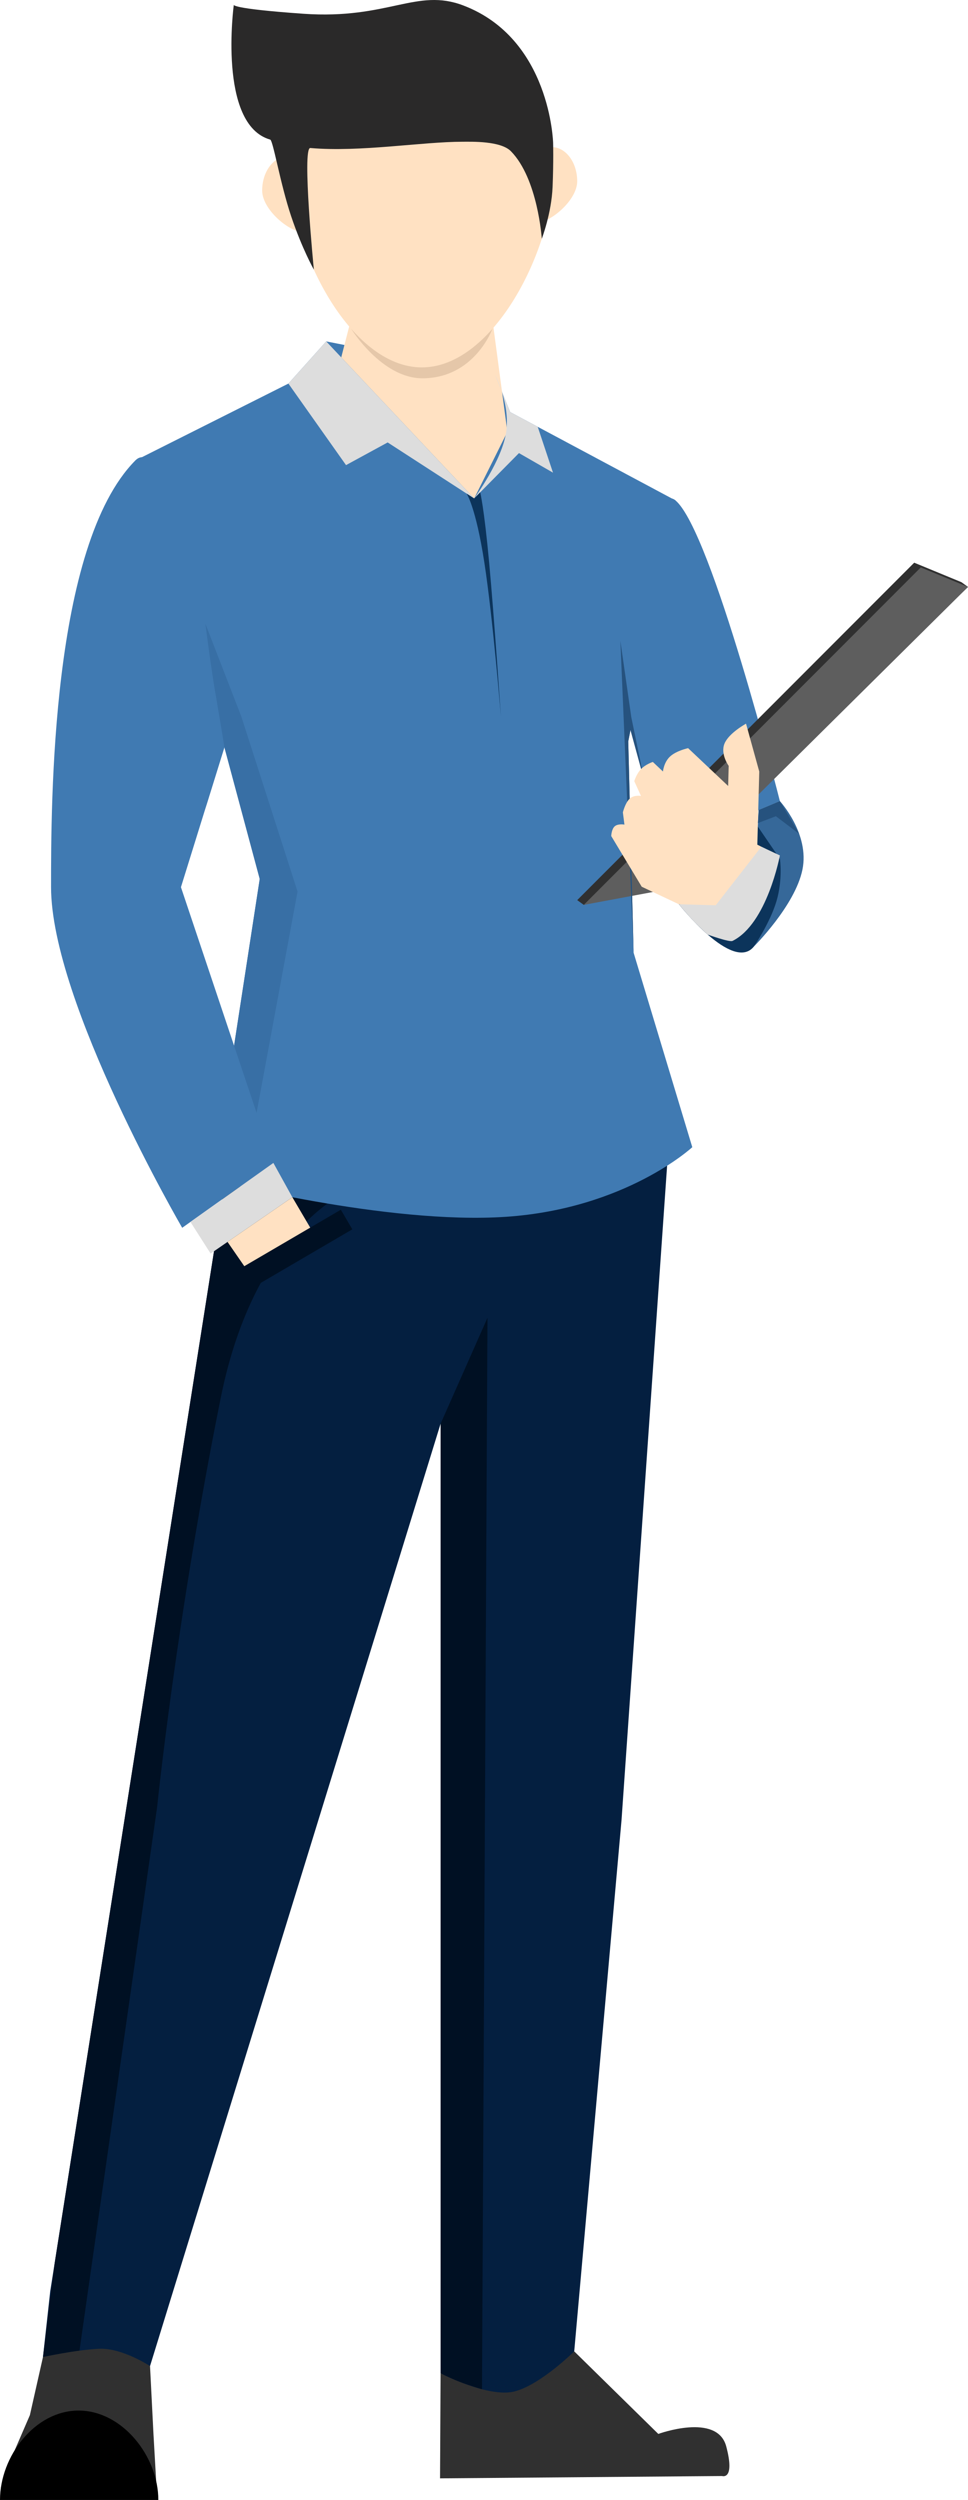 <?xml version="1.0" encoding="UTF-8"?>
<svg id="Calque_2" data-name="Calque 2" xmlns="http://www.w3.org/2000/svg" viewBox="0 0 961.68 2482.64">
  <defs>
    <style>
      .cls-1 {
        fill: #407ab2;
      }

      .cls-1, .cls-2, .cls-3, .cls-4, .cls-5, .cls-6, .cls-7, .cls-8, .cls-9, .cls-10, .cls-11, .cls-12, .cls-13, .cls-14 {
        stroke-width: 0px;
      }

      .cls-2 {
        fill: #2a2929;
      }

      .cls-3 {
        fill: #5e5e5e;
      }

      .cls-4 {
        fill: #e5c7a9;
      }

      .cls-6 {
        fill: #ddd;
      }

      .cls-7 {
        fill: #0c345b;
      }

      .cls-8 {
        fill: #386fa5;
      }

      .cls-9 {
        fill: #041f40;
      }

      .cls-10 {
        fill: #26527e;
      }

      .cls-11 {
        fill: #001023;
      }

      .cls-12 {
        fill: #366899;
      }

      .cls-13 {
        fill: #ffe1c2;
      }

      .cls-14 {
        fill: #303030;
      }
    </style>
  </defs>
  <g id="Calque_1-2" data-name="Calque 1">
    <g>
      <path class="cls-9" d="m664.32,1135.2l-46.84,672.18-47,527.68s-28.78,38.38-61.16,43.8c-32.37,5.42-71.52-22.04-71.52-22.04l10.23-551.04-10.31-391.94-187.67-245.88,414.27-32.76h0Z"/>
      <polygon class="cls-9" points="548.55 1161.08 437.72 1413.84 149.05 2349.69 42.69 2340.72 49.88 2275.5 226.43 1154.88 548.55 1161.08 548.55 1161.08"/>
      <path class="cls-14" d="m570.48,2335.06l83.53,82s58.5-21.43,67.49,12.4c8.98,33.84-4.12,29.41-4.12,29.41l-280.22,2.31.56-104.36s47.52,24.67,73.44,18.05c25.92-6.62,59.32-39.81,59.32-39.81h0Z"/>
      <path class="cls-11" d="m484.29,1308.67l-46.57,105.17v942.98s8.62,4.5,18.9,8.47c10.29,3.96,22.23,7.39,22.23,7.39l5.44-1064.01h0Z"/>
      <path class="cls-11" d="m226.43,1154.87L54.3,2247.59l-11.6,93.15s10.56-2.2,19.62-3.79c9.07-1.58,16.63-2.57,16.63-2.57l77.2-540.18s19.02-187.09,63.25-406.51c37.35-185.31,146.02-214.11,146.02-214.11l-138.99-18.71h0Z"/>
      <path class="cls-14" d="m155.18,2464.5l-2.71-47.3-3.42-67.51s-27.71-18.28-50.68-17.2c-22.97,1.09-55.68,8.23-55.68,8.23l-13,57.68-20.55,47.55-8.19,24.46,154.23-5.91h0Z"/>
      <path class="cls-5" d="m157.3,2482.64c0-43.29-35.79-88.79-79.23-88.79S0,2439.35,0,2482.64"/>
      <path class="cls-1" d="m671.08,496.95c36.15,30.54,103.71,298.6,103.71,298.6l-115.89,48.59-32.51-119.16s13.3-254.55,44.69-228.03h0Z"/>
      <path class="cls-1" d="m286.52,380.93l37.55-41.9,167.65,32.91,15.14,37.28,164.22,87.73-46.91,239.36,5.29,209.77,58.31,193.15s-65.89,61-184.83,69.12c-118.94,8.12-290.93-36.65-290.93-36.65l46.03-298.82-35.11-130.76-88.58-284.75,152.17-76.44h0Z"/>
      <path class="cls-8" d="m204.04,619.35s5.59,44.69,11.19,76.68c1.48,8.47,1.8,17.58,1.68,26.73-.55,40.21-13.46,82.02-13.46,82.02l19.48-62.68,35.1,130.76-31.25,203.1,1.13,99.56,13.37,3.17,54.34-293.3-55.79-173.6-35.79-92.44h0Z"/>
      <path class="cls-1" d="m134.35,457.37c-83.63,84.55-83.63,340.66-83.63,423.52,0,114.71,130.29,338.4,130.29,338.4l90.58-64.42-91.82-273.84,43.16-138.91s-49.7-324.06-88.58-284.75h0Z"/>
      <polygon class="cls-14" points="908.23 558.79 573.44 893.89 579.96 898.61 650.92 879.45 961.68 582.87 955.16 578.16 908.23 558.79 908.23 558.79"/>
      <polygon class="cls-3" points="914.75 563.5 579.96 898.61 657.45 884.17 961.68 582.87 914.75 563.5 914.75 563.5"/>
      <polygon class="cls-10" points="616.32 636.45 629.45 946.06 624.15 736.3 626.37 724.97 640.46 776.52 628.05 716.46 627.19 712.34 616.32 636.45 616.32 636.45"/>
      <path class="cls-7" d="m752.86,820.81l28.15,30.29s-2.02,52-32.09,88.93c-21.08,25.9-74.48-42.04-74.48-42.04l15.54-53.23,62.88-23.95h0Z"/>
      <polygon class="cls-6" points="271.59 1154.87 290.44 1188.94 209.23 1244.87 189.19 1213.47 271.59 1154.87 271.59 1154.87"/>
      <path class="cls-13" d="m752.38,838.81l1.92-72.6-13.14-47.55s-17.07,9.28-21.38,19.75c-4.31,10.47,4.15,22.14,4.15,22.14l-.52,19.99-39.8-37.57s-11.7,2.51-17.94,8.31c-6.25,5.8-7.04,14.88-7.04,14.88l-10.07-9.51s-7.11,2.31-11.72,7.08c-4.61,4.78-6.71,12.02-6.71,12.02l6.65,14.69s-6.68-1.38-11.18,2.7c-4.49,4.07-6.79,13.6-6.79,13.6l1.55,12.15s-6.36-1.16-9.64,1.69c-3.28,2.84-3.47,9.69-3.47,9.69l30.28,50.31,36.91,17.41,31.19,4.06,22.71,8.02s17.53-3.28,28.15-18.73c10.62-15.44,14.33-43.06,14.33-43.06l-18.44-9.47h0Z"/>
      <path class="cls-13" d="m303.93,186.13c0-18.75-4.22-30.87-18.19-30.87s-25.29,15.2-25.29,33.95,26.62,41.18,40.59,41.18,2.89-25.52,2.89-44.26h0Z"/>
      <polygon class="cls-13" points="488.12 309.26 351.17 307.6 339.02 354.89 471.05 495.01 504.06 428.82 488.12 309.26 488.12 309.26"/>
      <path class="cls-13" d="m529.97,176.95c0-18.75,4.22-30.87,18.18-30.87s25.29,15.2,25.29,33.95-26.62,41.19-40.59,41.19-2.88-25.52-2.88-44.27h0Z"/>
      <path class="cls-4" d="m489.17,326.63h-140.21s30.27,49.04,70.63,49.04c51.86,0,69.58-49.04,69.58-49.04h0Z"/>
      <path class="cls-13" d="m549.45,174.02c0-71.76-58.37-129.94-130.38-129.94s-130.37,58.18-130.37,129.94,58.37,190.83,130.37,190.83,130.38-119.07,130.38-190.83h0Z"/>
      <path class="cls-2" d="m460.25,5.41c-46.4-17.67-74.63,14.14-158.81,8.25-73.36-5.14-69.15-8.98-69.15-8.98,0,0-16.21,119.05,36.15,133.96,2.87.81,9.96,43.81,20.81,76.11,10.84,32.29,22.57,53.06,22.57,53.06,0,0-11.99-121.57-3.52-120.83,49.53,4.33,110.76-6.22,151.37-6.22,8.92,0,37.73-.94,47.89,9.41,26.82,27.3,30.69,86.94,30.69,86.94,0,0,9.69-25.33,10.73-51.55,1.05-26.22.53-43.62.53-43.62,0,0-2.42-103.46-89.26-136.53h0Z"/>
      <path class="cls-12" d="m753.7,804.39l21.09-8.84s29.78,32.32,22.4,68.13c-7.38,35.81-48.27,76.35-48.27,76.35,0,0,15.98-23.23,22.46-45,6.49-21.77,3.47-42.09,3.47-42.09l-21.99-32.13.84-16.42h0Z"/>
      <polygon class="cls-6" points="324.07 339.03 471.05 495.01 385.13 439.37 343.77 461.9 286.52 380.93 324.07 339.03 324.07 339.03"/>
      <path class="cls-6" d="m491.72,371.94l15.14,37.28,27.33,14.6,15.2,45.57-33.81-19.44-44.53,45.06s27.98-38,31.89-66.38c3.91-28.38-11.22-56.69-11.22-56.69h0Z"/>
      <path class="cls-7" d="m471.05,495.01l-7.48-4.85s9.12,13.22,17.64,68.63c8.52,55.4,16.44,153,16.44,153,0,0-6.53-97.29-11.68-153-5.15-55.71-8.92-69.85-8.92-69.85l-6,6.07h0Z"/>
      <path class="cls-6" d="m756.37,840.85l-45.33,58.17-36.6-1.03s6.75,8.36,13.9,15.89c7.16,7.53,14.71,14.21,14.71,14.21,0,0,21.59,7.83,24.68,6.31,34.39-16.92,47.06-84.89,47.06-84.89l-18.42-8.66h0Z"/>
      <polygon class="cls-10" points="753.7 804.39 774.79 795.55 793.98 828.11 770.82 810.57 752.95 817.36 753.7 804.39 753.7 804.39"/>
      <polygon class="cls-13" points="290.44 1188.94 310.84 1223.63 249.54 1267.32 226.04 1233.29 290.44 1188.94 290.44 1188.94"/>
      <polygon class="cls-11" points="223.02 1268.93 338.62 1201.33 350.02 1220.81 234.42 1288.41 223.02 1268.93 223.02 1268.93"/>
    </g>
  </g>
</svg>